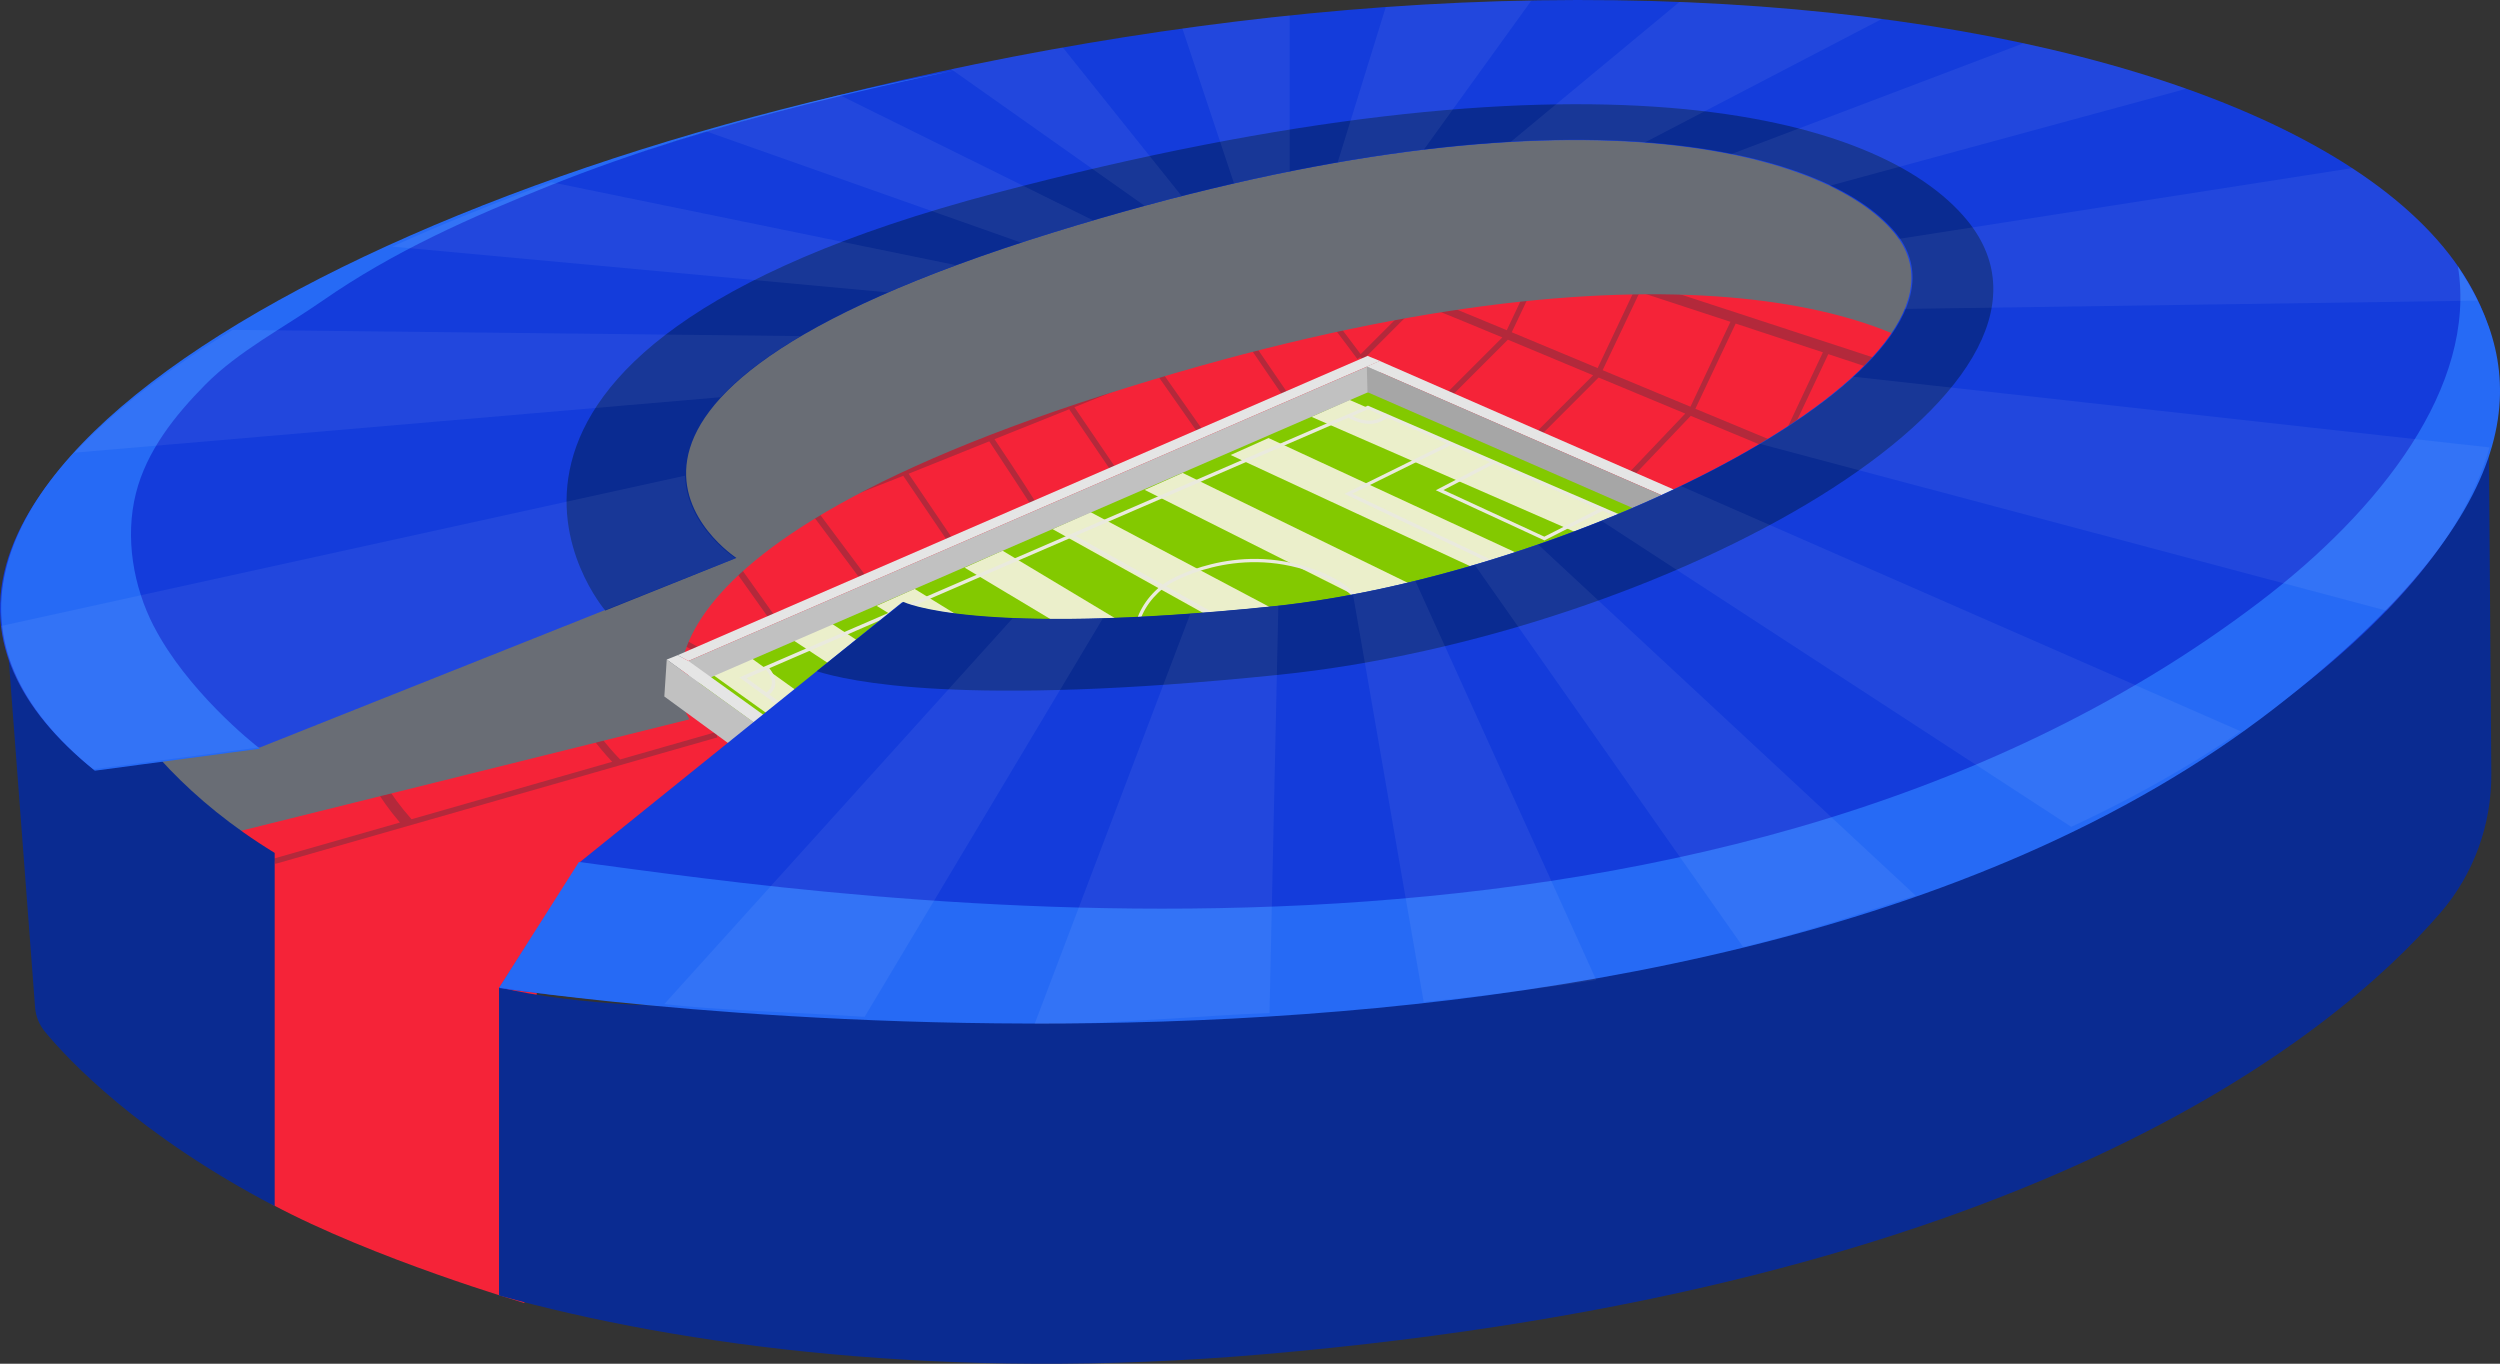 <?xml version="1.0" encoding="UTF-8"?><svg xmlns="http://www.w3.org/2000/svg" viewBox="0 0 570.2 311.04"><rect x="0" y="0" width="570.2" height="311.04" fill="#333333" stroke="none"/><defs><style>.cls-1{fill:#0a2b91;}.cls-1,.cls-2,.cls-3,.cls-4,.cls-5,.cls-6,.cls-7,.cls-8,.cls-9,.cls-10,.cls-11,.cls-12,.cls-13{stroke-width:0px;}.cls-2{fill:#696d75;}.cls-2,.cls-6{mix-blend-mode:multiply;}.cls-14{isolation:isolate;}.cls-3{fill:#f52338;}.cls-4{fill:#a6a6a6;}.cls-5{fill:#e5e5e5;}.cls-15{mix-blend-mode:lighten;opacity:.06;}.cls-6{fill:#ebefcb;}.cls-7{fill:#83c900;}.cls-8{fill:#c1c1c1;}.cls-9{fill:#266af5;}.cls-10{fill:#eaeade;}.cls-11{fill:#fff;}.cls-12{fill:#143cdb;}.cls-13{fill:#b3293b;}</style></defs><g class="cls-14"><g id="Layer_2"><g id="Dort"><path class="cls-3" d="M303.39,2.97C139.39,14.78-70.16,137.57,61.82,202.27v72.31c23.44,12.56,57.77,22.61,57.77,22.61l2.99-74.78c98.84,23.72,253.06,36.25,384.38-60.99C638.33,64.14,496.35-10.92,303.39,2.97Z"/><path class="cls-13" d="M447.34,90.77l.79-2.4c-.67-.22-95.8-31.36-95.8-31.36-7.93-2.51-28.98-8.7-30.43-8.98-8.86-1.69-15.16-.87-22.47,1.01-6.69,1.72-142.25,52.29-146.61,53.94,0,0-22.26,7.11-40.32,17.91l-1.23.74c-9.84,6.02-19.14,13.42-24.95,22.1l-.75,1.17c-1.83,2.94-3.27,6.02-4.18,9.23-1.4,4.94-1.5,9.94-.31,14.98l-41.96,6.04.18,1.24,42.11-6.06c1.6,5.73,4.87,11.5,9.8,17.27l-28.77,8.23.35,1.21,100.85-28.86-.35-1.21-21.85,6.25c-3.45-3.58-6.05-7.06-7.82-10.41l20.72-2.98-.18-1.24-21.14,3.04c-1.74-3.68-2.46-7.22-2.14-10.59l21.62,2.93.17-1.24-21.61-2.93c.1-.56.21-1.11.37-1.66,1.18-4.2,3.97-7.77,7.42-10.75l19.79,11.31.62-1.09-19.38-11.07c6.78-5.45,24.14-11.49,24.14-11.49l11.93,16.82,1.16-.82-11.73-16.53,19.49-7.67,11.18,14.99,1.14-.85-10.95-14.68,19.78-7.78,10.4,15.35,1.04-.72-10.23-15.11,18.4-7.39c1.83,2.71,9.4,14.35,9.46,14.44l1.05-.7s-3.72-5.94-9.31-14.23l17.03-6.82,10.35,15.23,1.04-.71-10.2-15,18.78-7.52,9.48,13.52,1.05-.71-9.33-13.28,18.75-7.51,8.98,13.16,1.04-.71-8.82-12.92,16.04-6.43,8.58,11.43.64-.48.64.64,12.64-12.65c1.18.31,2.36.67,3.53,1.14,3.5,1.4,9.23,3.76,15.61,6.41l-12.61,12.61.89.89,12.98-12.98c6.46,2.68,13.47,5.61,19.44,8.11l-12.56,12.56.89.89,12.92-12.93c2.73,1.14,10.68,4.45,19.76,8.22l-13.12,13.79.91.87,13.46-14.14c6.39,2.66,13.24,5.5,19.15,7.96l-13.12,13.8.91.87,13.46-14.15c8.22,3.41,14.36,5.96,14.42,5.99l.73-1.75c-.05-.02-6.03-2.5-14.07-5.84l9.9-20.95c16,5.28,30.28,9.99,30.36,10.02ZM139.64,173.75l-45.78,13.1c-5.01-5.66-8.32-11.3-9.93-16.87l47.94-6.9c1.75,3.46,4.34,7.03,7.76,10.68ZM131.3,161.89l-47.71,6.87c-1.15-4.7-1.09-9.35.21-13.93.95-3.33,2.5-6.51,4.53-9.55l40.89,5.54c-.35,3.55.35,7.24,2.08,11.06ZM129.81,147.69c-.18.62-.31,1.26-.41,1.89l-40.26-5.46c5.85-8.19,15.07-15.24,24.73-21l23.41,13.37c-3.44,3.1-6.22,6.81-7.46,11.19ZM138.27,135.62l-23.16-13.24c15.85-9.23,32.54-14.98,37.36-16.55l10.49,17.59s-16.56,5.38-24.69,12.2ZM164.31,122.9l-10.44-17.5c.3-.11,10.16-3.71,19.31-6.96l10.54,16.83-19.4,7.63ZM185.06,114.73l-.04-.06-10.47-16.73c8.91-3.17,17.76-6.34,19.85-7.13l10.53,16.1-19.87,7.82ZM206.13,106.43l-10.51-16.08c4.74-1.8,11.12-4.21,18.43-6.98l10.49,15.67-18.4,7.39ZM225.73,98.56l-10.47-15.65c5.86-2.21,12.26-4.63,18.84-7.11l8.75,15.9-17.11,6.85ZM244.02,91.24l-8.73-15.88c6.3-2.37,12.74-4.79,19-7.14l8.52,15.49-18.79,7.53ZM263.99,83.24l-8.5-15.47c6.72-2.52,13.2-4.94,19.06-7.11l8.27,15.04-18.83,7.54ZM283.99,75.23l-8.25-15.01c6.63-2.46,12.38-4.57,16.65-6.1l7.57,14.72-15.97,6.4ZM310.34,80.78l-8.13-10.81.1-.04c.11-.04,9.64-3.03,19.76-.89l-11.73,11.74ZM323.3,67.37c-10.89-2.62-21.09.61-21.63.79l-.53.21-7.54-14.68c3.38-1.21,5.66-1.99,6.46-2.19,6.96-1.79,12.97-2.58,21.36-.97,1.38.26,3.93.94,7.26,1.9l-5.38,14.95ZM343.67,75.31c-6.5-2.7-12.37-5.11-15.93-6.54-1.09-.44-2.18-.78-3.28-1.09l5.42-14.92c5.75,1.68,13.46,4.06,21.36,6.55l-7.57,15.99ZM364.39,83.95c-5.99-2.51-13.05-5.46-19.59-8.17l7.64-16.08c7.15,2.26,14.36,4.58,20.34,6.51l-8.39,17.74ZM385.55,92.76c-9.2-3.82-17.3-7.19-20.02-8.33l8.47-17.82c2.37.77,10.58,3.47,20.68,6.79l-9.12,19.36ZM405.94,101.23c-5.92-2.46-12.81-5.32-19.26-8l9.19-19.43c6.28,2.07,13.21,4.35,19.9,6.56l-9.83,20.87Z"/><path class="cls-2" d="M49.75,190.78l107.52-26.72s-25.95-36.63,100.22-75.79c116.33-36.1,176.5-19.05,192.17,0,24.71,30.04-73.84,78.22-142.03,85.24-68.19,7.02-84.24-1-84.24-1l-68.63,50.99s226.06,29.3,351.64-54.42c136.01-90.67,19.65-162.08-173.31-148.19C154.04,33.78-67.47,126.31,49.75,190.78Z"/><polygon class="cls-7" points="312.78 88.07 151.68 158.58 210.02 201.19 293.93 202 412.89 130.74 312.78 88.07"/><polygon class="cls-6" points="399.44 138.9 299.11 95.07 307.76 91.2 406.84 134.35 399.44 138.9"/><polygon class="cls-6" points="380.25 149.99 280.68 103.78 289.33 99.91 387.65 145.44 380.25 149.99"/><polygon class="cls-6" points="360.67 161.76 261.08 111.74 269.73 107.86 369.29 156.46 360.67 161.76"/><polygon class="cls-6" points="338.43 175.46 240.06 120.68 248.71 116.8 348.15 169.47 338.43 175.46"/><polygon class="cls-6" points="317.2 187.75 220.01 129.47 228.66 125.6 324.6 183.2 317.2 187.75"/><polygon class="cls-6" points="298.65 198.74 199.94 138.18 208.59 134.31 306.06 194.19 298.65 198.74"/><polygon class="cls-6" points="265.71 201.76 180.94 146.04 189.59 142.17 280.35 201.85 265.71 201.76"/><polygon class="cls-6" points="228.91 201.37 162.52 153.85 171.17 149.98 242.96 201.57 228.91 201.37"/><polygon class="cls-5" points="154.56 149.43 157.01 150.76 314.75 82.33 311.92 81.17 154.56 149.43"/><polygon class="cls-8" points="314.91 88.21 157.17 156.63 157.01 150.75 314.75 82.33 314.91 88.21"/><polygon class="cls-5" points="412.57 125.12 410.2 126.57 311.74 83.61 314.69 82.33 412.57 125.12"/><polygon class="cls-4" points="311.9 89.45 410.38 132.47 410.22 126.59 311.74 83.58 311.9 89.45"/><polygon class="cls-5" points="157.01 150.75 227.32 201.27 222.4 201.3 152.07 150.43 154.56 149.43 157.01 150.75"/><polygon class="cls-8" points="152.07 150.43 151.52 158.86 209.86 201.47 223.22 201.68 152.07 150.43"/><path class="cls-10" d="M312.15,92.58l-.15-.06-143.37,61.98,64.77,47.02h1.65s-2.65-1.92-2.65-1.92l23.72-13.29-41.74-27.45-.22-.14-22.06,11.73-16.64-12.04c.81-.65,1.27-1.44,1.36-2.33.17-1.55-.8-2.99-1.35-3.67l68.92-29.82,20.16,11.23c-3.11,2.56-5.85,6.74-5.76,10.85.08,3.71,2.43,6.9,6.8,9.23,15.98,8.54,30.25,3.47,36.09.6l37.06,20.64.37-.67-36.6-20.38c.63-.33,1.12-.61,1.46-.82,3.31-1.99,8.03-6.96,7.49-12.46-.46-4.62-4.45-8.32-11.87-10.99-18.12-6.53-33.02,2.6-33.16,2.69-.4.24-.81.51-1.22.81l-19.93-11.1,62.29-26.95c.93.56,5.26,2.89,8.8-.02l13.59,5.88-22.6,11.15-.71.35,45.8,21.79.17.08,24.68-12.89,30.05,12.98.3-.7-95.51-41.3ZM202.41,177.91l11.03-5.77,19.19,13.12-11.14,6.46-19.08-13.8ZM214.11,159.73l40.33,26.52-22.82,12.78-9.35-6.77,12-6.96-20.76-14.19-11.88,6.22-8.74-6.32,21.23-11.29ZM176.03,156c-.08.74-.5,1.38-1.24,1.93l-4.51-3.26,4.44-1.92c.41.47,1.47,1.85,1.32,3.25ZM266.83,133.15c.14-.09,14.75-9.02,32.5-2.62,7.02,2.53,10.95,6.11,11.37,10.35.51,5.11-4.1,9.91-7.12,11.73-.4.24-1.03.6-1.87,1.03l-35.76-19.91c.29-.21.59-.39.88-.57ZM265.28,134.22l35.59,19.82c-5.99,2.84-19.64,7.34-34.92-.82-4.17-2.23-6.32-5.11-6.39-8.57-.08-3.97,2.66-8.01,5.72-10.43ZM308.45,94.88l3.55-1.54,3.57,1.55c-2.71,1.94-5.82.69-7.12-.01ZM364.6,116.11l-12.37,6.29-23.01-10.63,11.52-6,23.87,10.34ZM352.61,133.64l-44.2-21.03,22.48-11.09,8.94,3.87-12.35,6.42,24.6,11.37.17.08,13.27-6.75,10.88,4.71-23.79,12.42Z"/><path class="cls-1" d="M62.65,194.53c-39.75-24.33-44.7-55.19-52.75-61.45-.11.35-6.08,6.55-8.59,8.35l6.69,88.31c.15,2.04.94,3.99,2.25,5.57,5.26,6.37,21.2,23.44,52.4,39.79v-80.57Z"/><path class="cls-1" d="M567.51,79.5s-4.33-4.01-12.22-4.26l-.95,12.84s-53,115.49-283.03,134.59c-67.6,5.61-121.56,10.87-157.49,2.52v70.28c41.59,11.53,101.82,19.63,174.04,13.44,173.73-14.89,244-72.08,268.74-100.7,7.62-8.82,11.71-20.15,11.62-31.81l-.72-96.89Z"/><path class="cls-12" d="M21.28,175.45l38.11-5.01,108.3-43.12s-53.97-35.05,72.2-74.21c116.33-36.1,176.5-19.05,192.17,0,24.71,30.04-73.84,78.22-142.03,85.24-68.19,7.02-84.24-1-84.24-1l-73.65,59.37-18.31,28.65s266.37,38.58,404.85-63.95C650.05,64.14,508.46-12.26,315.5,1.64,136.46,14.53-66.97,104.25,21.28,175.45Z"/><path class="cls-9" d="M560.61,60.78c4.37,27.31-17.66,55.53-45.17,76.46-128.09,97.46-323.51,67.27-383.4,59.36l-18.2,28.69s268.77,41.8,404.95-63.77c61.39-47.59,56.9-78.14,41.82-100.74Z"/><path class="cls-1" d="M291.68,153.91c87.9-9.05,188.79-64.99,156.95-103.71-20.2-24.56-87.03-41.71-221.58-6.17-139.25,36.78-89,95.22-89,95.22l29.91-12s-53.97-35.05,72.2-74.21c116.33-36.1,176.5-19.05,192.17,0,24.71,30.04-73.84,78.22-142.03,85.24-68.19,7.02-84.24-1-84.24-1l-19.77,15.81c7.15,2.24,32.87,8.28,105.39.82Z"/><path class="cls-9" d="M35.07,142.83c-4.67-9.06-6.61-20.22-4.07-30.32,2.44-9.7,8.95-17.82,15.85-24.8,7.56-7.64,17.88-12.97,26.69-19.1,16.22-11.28,33.8-19.06,52.11-26.38,18.89-7.55,38.43-13.41,58.14-18.39,11.53-2.91,23.13-5.52,34.76-7.97C72.6,44.14-50.86,117.3,21.63,175.78l37.68-5.02c-1.76-1.28-16.74-13.4-24.23-27.93Z"/><g class="cls-15"><path class="cls-11" d="M308.6,135.58l16.11,92.95c11.64-1.12,27.6-3.21,39.35-5.02l-41.26-91.03c-4.78,1.18-9.52,2.22-14.2,3.11Z"/><path class="cls-11" d="M422.58,85.91c-5.67,5.19-12.9,10.35-21.22,15.31l142.97,38.07c12.55-12.98,20.18-25.45,23.48-37.24l-145.23-16.14Z"/><path class="cls-11" d="M290.04,138.35c-6.68.69-12.85,1.23-18.56,1.65l-35.51,93.55c14.49.23,37.8-1.9,53.58-2.51l2.01-92.86c-.51.06-1.02.12-1.52.17Z"/><path class="cls-11" d="M336.34,128.8l61.21,87.17c12.75-2.93,27.02-7.67,39.35-11.72l-86.11-80.08c-4.78,1.65-9.6,3.2-14.44,4.63Z"/><path class="cls-11" d="M230.96,141.03l-79.45,87.98c12.29,1.44,27.34,1.72,45.7,2.91l54.31-90.86c-8.13.25-14.93.2-20.56-.03Z"/><path class="cls-11" d="M21.28,175.45l38.11-5.01,108.3-43.12s-11.15-7.24-11.46-18.82L.22,142.78c1.26,11.09,7.94,22.09,21.06,32.67Z"/><path class="cls-11" d="M365.25,118.78l107.16,69.81c13.57-6.3,26.54-13.52,38.67-21.79l-127.76-55.96c-5.78,2.78-11.84,5.44-18.07,7.94Z"/><path class="cls-11" d="M17.01,103.24l147.31-12.65c4.09-4.4,9.99-9.07,18.26-13.93l-129.53-1.42c-14.8,8.97-27.05,18.38-36.04,28Z"/><path class="cls-11" d="M417.31,42.37l81.34-22.13c-11.31-4.01-23.74-7.48-37.12-10.37l-66.71,25.3c9.01,1.83,16.48,4.32,22.48,7.2Z"/><path class="cls-11" d="M375.06,32.53l54.16-28.21c-14.64-1.93-30.08-3.24-46.17-3.87l-38.51,31.94c11.27-.64,21.42-.54,30.52.14Z"/><path class="cls-11" d="M324.72,34.16L349.29.11c-10.87.2-21.95.69-33.22,1.49l-10.98,35.47c6.82-1.19,13.37-2.15,19.63-2.9Z"/><path class="cls-11" d="M434.43,70.45l130.74-1.89c-5.33-11.21-15.15-21.36-28.7-30.21l-103.38,16.14c3.41,4.95,3.62,10.36,1.33,15.96Z"/><path class="cls-11" d="M218.04,60.49l-92.27-18.92c-12.76,4.62-24.92,9.53-36.28,14.67l113.02,10.44c4.71-2.04,9.88-4.11,15.52-6.2Z"/><path class="cls-11" d="M239.9,53.11c3.18-.99,6.32-1.93,9.42-2.84l-57.83-28.59c-10.32,2.57-20.46,5.34-30.37,8.29l71.81,25.37c2.27-.74,4.59-1.48,6.98-2.22Z"/><path class="cls-11" d="M294.15,39.11V3.52c-8.14.85-16.31,1.85-24.47,2.99l11.78,35.33c4.33-.99,8.56-1.9,12.69-2.73Z"/><path class="cls-11" d="M269.52,44.73l-27.12-33.9c-8.53,1.51-17.02,3.17-25.43,4.96l44.11,31.15c2.86-.77,5.67-1.51,8.45-2.21Z"/></g></g></g></g></svg>